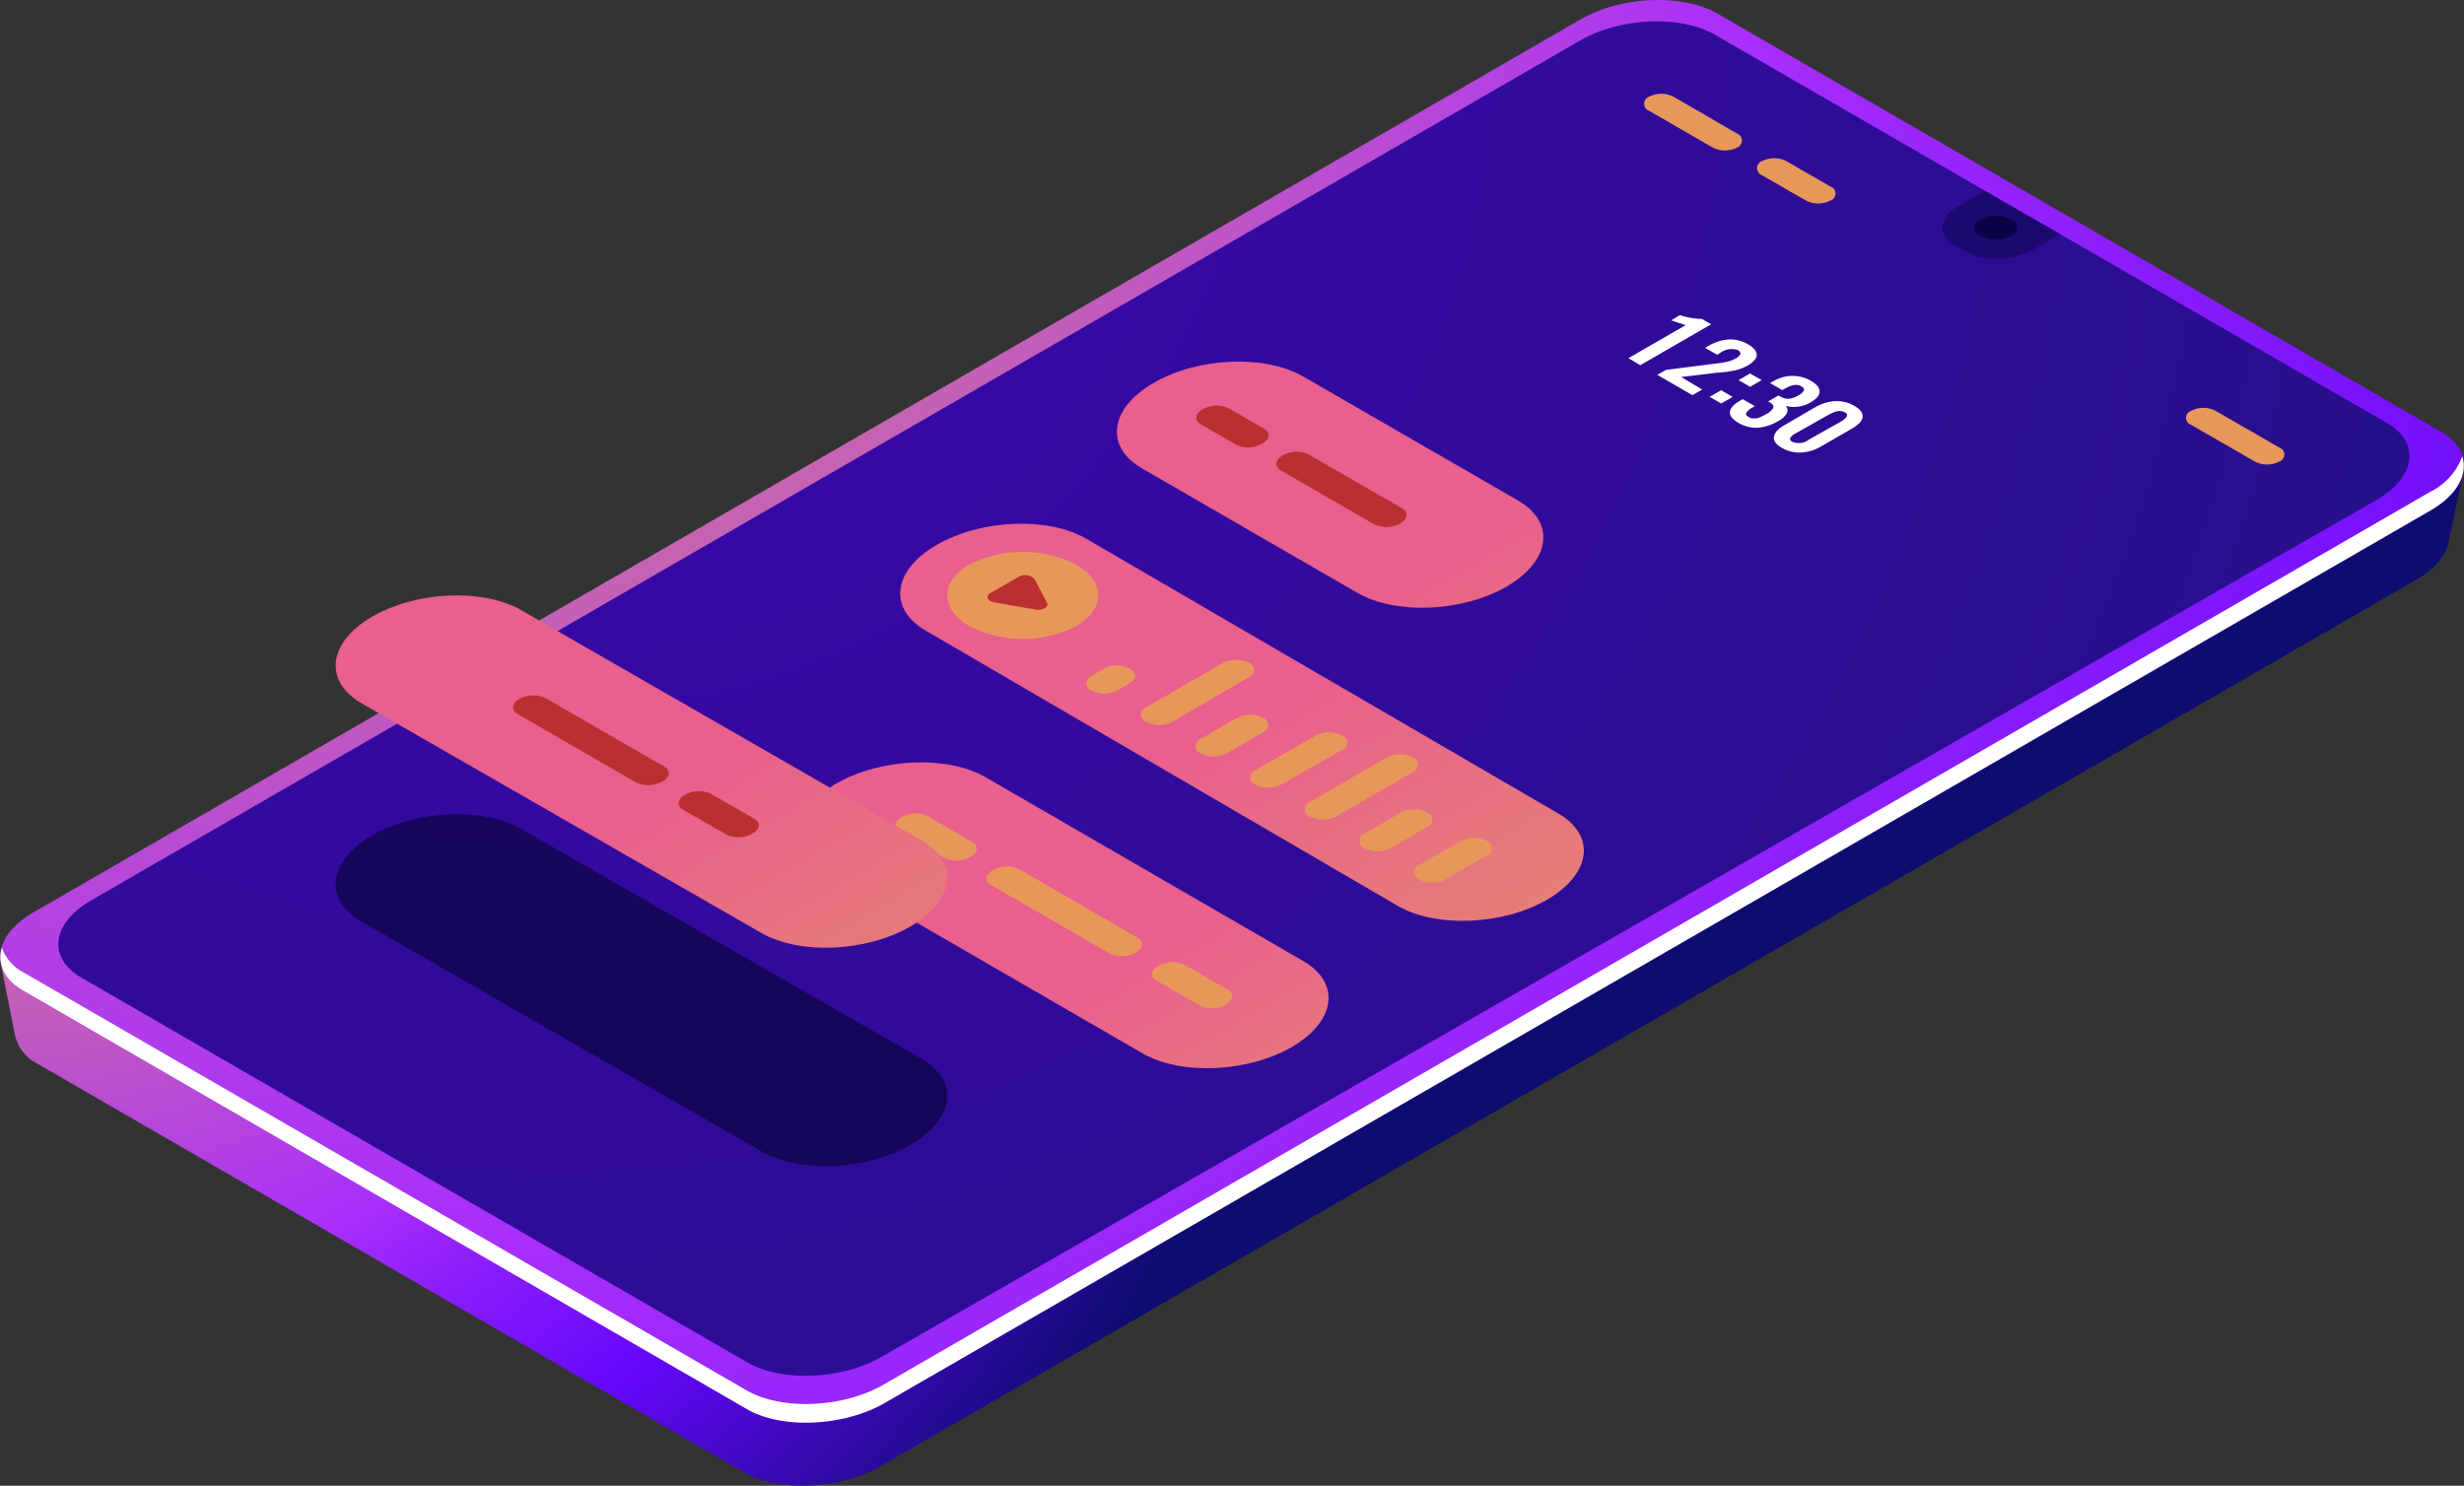<svg xmlns="http://www.w3.org/2000/svg" xmlns:xlink="http://www.w3.org/1999/xlink" viewBox="0 0 283.72 171.11"><rect x="0" y="0" width="283.72" height="171.11" fill="#333333" stroke="none"/><defs><linearGradient id="_ÂÁ_Ï_ÌÌ_È_ËÂÌÚ_33" x1="7281.35" y1="4238.22" x2="7333.97" y2="4238.22" gradientTransform="scale(-1 1) rotate(-59.8 -3.94 8674.105)" gradientUnits="userSpaceOnUse"><stop offset="0" stop-color="#e39a65"/><stop offset="1" stop-color="#e95f8d"/></linearGradient><linearGradient id="_ÂÁ_Ï_ÌÌ_È_ËÂÌÚ_33-2" x1="7281.23" y1="4209.32" x2="7351.92" y2="4209.32" xlink:href="#_ÂÁ_Ï_ÌÌ_È_ËÂÌÚ_33"/><linearGradient id="_ÂÁ_Ï_ÌÌ_È_ËÂÌÚ_33-3" x1="7314.74" y1="4186.79" x2="7355.48" y2="4186.79" xlink:href="#_ÂÁ_Ï_ÌÌ_È_ËÂÌÚ_33"/><linearGradient id="_ÂÁ_Ï_ÌÌ_È_ËÂÌÚ_33-4" x1="7315.48" y1="4271.94" x2="7377.46" y2="4271.94" xlink:href="#_ÂÁ_Ï_ÌÌ_È_ËÂÌÚ_33"/><radialGradient id="_ÂÁ_Ï_ÌÌ_È_ËÂÌÚ_78" cx="3.01" cy="71.39" r="278.28" gradientUnits="userSpaceOnUse"><stop offset="0" stop-color="#e39a65"/><stop offset=".28" stop-color="#a92ffb"/><stop offset=".33" stop-color="#891cfb"/><stop offset=".4" stop-color="#6507fa"/><stop offset=".54" stop-color="#0d0c6f"/></radialGradient><radialGradient id="_ÂÁ_Ï_ÌÌ_È_ËÂÌÚ_90" cx="50.1" cy="-9.48" r="367.34" gradientUnits="userSpaceOnUse"><stop offset="0" stop-color="#e39a65"/><stop offset=".41" stop-color="#a92ffb"/><stop offset=".55" stop-color="#891cfb"/><stop offset=".73" stop-color="#6507fa"/><stop offset=".74" stop-color="#6308f8"/><stop offset="1" stop-color="#3919bb"/></radialGradient><radialGradient id="_ÂÁ_Ï_ÌÌ_È_ËÂÌÚ_124" cx="64.38" cy=".14" r="230.76" gradientUnits="userSpaceOnUse"><stop offset="0" stop-color="#6507fa"/><stop offset="1" stop-color="#3919bb"/></radialGradient><style>.cls-4{fill:#06033e;opacity:.4}.cls-7{fill:#e8975b}.cls-10{fill:#fff}.cls-14{fill:#ba2f2f}</style></defs><g id="Layer_2" data-name="Layer 2"><g id="_ÎÓÈ_1" data-name="—ÎÓÈ_1"><path d="M276.7 56.16l.1.12-78.74-45.52c-4-2.32-11-2-15.67.65L6 113.26.09 111l1.65 8.25a4.94 4.94 0 002.65 3.3l81.27 47c4 2.32 11 2 15.67-.65L278.2 66.78c2.18-1.26 3.44-2.82 3.75-4.37l1.69-8z" fill="url(#_ÂÁ_Ï_ÌÌ_È_ËÂÌÚ_78)"/><path d="M86 162.28l-83.27-48.1c-4-2.34-3.54-6.42 1.13-9.11L182 2.23c4.67-2.7 11.74-3 15.78-.65L281 49.68c4.05 2.33 3.54 6.41-1.13 9.11L101.74 161.63c-4.67 2.69-11.74 2.99-15.74.65z" fill="url(#_ÂÁ_Ï_ÌÌ_È_ËÂÌÚ_90)"/><path d="M86.07 156.91L9.39 112.6c-3.95-2.28-3.46-6.26 1.11-8.9L182 4.64C186.6 2 193.51 1.72 197.46 4l77.29 44.66c4 2.28 3.46 6.27-1.1 8.91l-172.16 98.7c-4.57 2.63-11.49 2.92-15.42.64z" fill="url(#_ÂÁ_Ï_ÌÌ_È_ËÂÌÚ_124)"/><path class="cls-4" d="M86.07 156.91L9.39 112.6c-3.95-2.28-3.46-6.26 1.11-8.9L182 4.64C186.6 2 193.51 1.72 197.46 4l77.29 44.66c4 2.28 3.46 6.27-1.1 8.91l-172.16 98.7c-4.57 2.63-11.49 2.92-15.42.64z"/><path class="cls-4" d="M228.53 22l-3 1.72C223.24 25 223 27 225 28.19l1.41.81c2 1.16 5.5 1 7.81-.32l3-1.72z"/><path d="M95.06 100.19l36.55 21.15c4.41 2.52 12.1 2.18 17.18-.78 5.08-3 5.61-7.4 1.2-9.92l-36.54-21.15c-4.42-2.53-12.11-2.18-17.19.77-5.07 2.96-5.61 7.4-1.2 9.93z" fill="url(#_ÂÁ_Ï_ÌÌ_È_ËÂÌÚ_33)"/><path class="cls-7" d="M108.73 98.82l-5.12-3c-.76-.44-.67-1.21.21-1.71a3.29 3.29 0 013-.13l5.13 3c.76.44.66 1.21-.22 1.71a3.29 3.29 0 01-3 .13zm19.06 11l-13.68-7.9c-.76-.44-.67-1.21.21-1.71a3.29 3.29 0 013-.13L131 108c.77.44.67 1.21-.21 1.72a3.29 3.29 0 01-3 .1zm10.38 5.99l-5-2.87c-.76-.44-.67-1.2.21-1.71a3.29 3.29 0 013-.12l5 2.87c.77.44.67 1.2-.21 1.71a3.29 3.29 0 01-3 .12z"/><path d="M106.65 72.66l54.35 31.7c4.42 2.53 12.11 2.19 17.19-.77 5.07-3 5.61-7.4 1.19-9.93L125 62c-4.41-2.52-12.11-2.18-17.18.78-5.05 2.91-5.59 7.36-1.17 9.88z" fill="url(#_ÂÁ_Ï_ÌÌ_È_ËÂÌÚ_33-2)"/><path class="cls-7" d="M130.07 77a3.22 3.22 0 00-2.93 0l-1.45.84a.9.9 0 000 1.7 3.3 3.3 0 002.94 0l1.44-.85c.82-.48.82-1.24 0-1.69zm13.73-.68a3.28 3.28 0 00-2.93 0L132 81.45a.9.9 0 000 1.7 3.24 3.24 0 002.94 0L143.8 78a.9.9 0 000-1.68zm27.38 20.53a3.24 3.24 0 00-2.94 0l-4.8 2.77c-.81.46-.81 1.22 0 1.69a3.22 3.22 0 002.93 0l4.8-2.77a.89.89 0 00.01-1.69zm-6.89-3.29a3.24 3.24 0 00-2.94 0l-4.2 2.44a.9.9 0 000 1.7 3.24 3.24 0 002.94 0l4.2-2.43a.89.89 0 000-1.71zm-1.61-6.34a3.24 3.24 0 00-2.94 0l-8.88 5.13a.9.9 0 000 1.7 3.3 3.3 0 002.94 0l8.88-5.13a.9.9 0 000-1.7zm-8.17-2.54a3.24 3.24 0 00-2.94 0l-7 4a.89.89 0 000 1.69 3.24 3.24 0 002.94 0l7-4a.89.89 0 000-1.69zm-9.1-2.02a3.22 3.22 0 00-2.93 0l-4.2 2.43a.89.89 0 000 1.69 3.22 3.22 0 002.93 0l4.2-2.42a.9.9 0 000-1.7z"/><path d="M131.59 54l24.75 14.3c4.42 2.53 12.11 2.18 17.19-.77 5.07-3 5.61-7.4 1.2-9.93L150 43.33c-4.41-2.52-12.11-2.18-17.18.78-5.11 2.95-5.64 7.4-1.23 9.89z" fill="url(#_ÂÁ_Ï_ÌÌ_È_ËÂÌÚ_33-3)"/><path class="cls-10" d="M279.86 56.63L101.74 159.46c-4.67 2.7-11.74 3-15.78.66L2.73 112a5.15 5.15 0 01-2.52-2.88c-.54 1.86.25 3.73 2.52 5L86 162.28c4 2.34 11.11 2 15.78-.65L279.86 58.79c3.08-1.78 4.31-4.15 3.66-6.23a7.4 7.4 0 01-3.66 4.07z"/><path d="M41.64 81l46.05 26.46c4.41 2.52 12.11 2.18 17.18-.78 5.08-3 5.62-7.4 1.2-9.92L60 70.26c-4.42-2.53-12.11-2.18-17.19.78-5.04 2.96-5.58 7.4-1.17 9.96z" fill="url(#_ÂÁ_Ï_ÌÌ_È_ËÂÌÚ_33-4)"/><path d="M41.64 106.16l46.05 26.45c4.41 2.53 12.11 2.19 17.18-.77 5.08-3 5.62-7.4 1.2-9.93L60 95.46c-4.42-2.53-12.11-2.18-17.19.77-5.04 2.96-5.58 7.4-1.17 9.93z" fill="#020230" opacity=".6"/><path class="cls-14" d="M73.27 90.13l-13.68-7.9c-.77-.44-.67-1.21.21-1.71a3.29 3.29 0 013-.13l13.68 7.9c.76.44.67 1.21-.21 1.72a3.32 3.32 0 01-3 .12zm10.38 5.99l-5-2.87c-.76-.44-.67-1.2.21-1.71a3.29 3.29 0 013-.12l5 2.87c.76.44.67 1.2-.21 1.71a3.29 3.29 0 01-3 .12zm58.7-44.9l-4.08-2.36c-.76-.44-.67-1.21.21-1.72a3.32 3.32 0 013-.12l4.08 2.36c.76.44.67 1.21-.21 1.71a3.29 3.29 0 01-3 .13zm15.89 9.17l-10.77-6.22c-.76-.44-.66-1.2.21-1.71a3.29 3.29 0 013-.12l10.77 6.21c.76.44.67 1.21-.21 1.72a3.32 3.32 0 01-3 .12z"/><path class="cls-7" d="M123.91 72.12a13.58 13.58 0 01-12.29 0c-3.39-2-3.39-5.14 0-7.1a13.64 13.64 0 0112.29 0c3.4 1.98 3.4 5.14 0 7.1z"/><path class="cls-14" d="M114 68.33l3.32-1.91a1.47 1.47 0 011.8.26l1.44 2.75c.25.47-.52.92-1.34.77l-4.77-.83c-.75-.14-.99-.7-.45-1.04z"/><path class="cls-7" d="M259.12 49.62l-.69-.39-3.32-1.92a3.07 3.07 0 00-2.8 0 .85.85 0 000 1.62l3.32 1.92.69.39 3.32 1.92a3.07 3.07 0 002.8 0 .85.85 0 000-1.62zM196.7 13.46l-.68-.4-3.32-1.92a3.09 3.09 0 00-2.81 0 .86.86 0 000 1.62l3.32 1.92.69.4 3.32 1.92a3.09 3.09 0 002.78 0 .86.86 0 000-1.62zm13 7.41l-.68-.39-3.32-1.92a3.09 3.09 0 00-2.81 0 .86.86 0 000 1.62l3.32 1.92.69.39 1.06.61a3.07 3.07 0 002.8 0 .85.85 0 000-1.62z"/><path class="cls-10" d="M187.51 41.25l6.58-3.8-1.66-.55 1-.61a8.55 8.55 0 002.53.44l1.07.62-8.16 4.71zm3.32 1.92l1-.57 5.11-.65.61-.07.67-.09.53-.1a3.5 3.5 0 00.61-.17 3.6 3.6 0 00.49-.23 1.23 1.23 0 00.56-.52c0-.16-.05-.31-.29-.44a2.16 2.16 0 00-2.06.33l-.34.19-1.38-.79.35-.21a6.94 6.94 0 011.12-.51 4.91 4.91 0 011.14-.23 3.58 3.58 0 011.17.08 4.39 4.39 0 011.16.46c.69.4 1 .81 1 1.23s-.37.83-1.05 1.22a5.35 5.35 0 01-.73.34 4.79 4.79 0 01-.81.23l-.76.14-.86.1h-.26l-4.23.51 2.42 1.44-1.12.65zm6.03 2.53l1.32-.76 1.33.77-1.32.76zm3.33-1.92l1.33-.77 1.33.77-1.33.77zm0 4.93c-.72-.43-1.06-.85-1-1.29s.45-.86 1.18-1.28l.29-.17 1.4.8-.23.14a2.22 2.22 0 00-.75.62c-.09.17 0 .34.29.51a1.32 1.32 0 00.39.15h.38a1.55 1.55 0 00.39-.09l.41-.17.45-.25a1.81 1.81 0 00.78-.69c.08-.21 0-.43-.37-.64l-.11-.06-.1-.06 1.17-.68.2.1a1.86 1.86 0 001 .28 2.57 2.57 0 001.1-.39 1.46 1.46 0 00.64-.56c.08-.17 0-.33-.31-.49a1.31 1.31 0 00-.37-.15 1.1 1.1 0 00-.36 0 1.84 1.84 0 00-.38.08 3.35 3.35 0 00-.38.14l-.4.21-.28.16-1.4-.81.38-.22a4.43 4.43 0 012.17-.61 4.15 4.15 0 012.15.57c.69.4 1 .81 1 1.24s-.35.85-1.05 1.25a3.84 3.84 0 01-1.45.49 3.28 3.28 0 01-1.41-.11.75.75 0 01.14.86 2.41 2.41 0 01-1 .91 5.5 5.5 0 01-2.34.76 4 4 0 01-2.22-.55zm7.22 3.41a4 4 0 01-2.23-.54c-.68-.39-1-.82-.92-1.28s.46-.9 1.18-1.32l3.56-2.07a5.22 5.22 0 012.29-.71 4 4 0 012.24.55c.7.4 1 .84.94 1.29s-.48.89-1.22 1.32l-3.59 2.07a5 5 0 01-2.25.69zm-1-1.23a1.92 1.92 0 001.91-.28l3.55-2 .28-.17.24-.18a.84.84 0 00.19-.19.77.77 0 00.08-.19.24.24 0 000-.2.65.65 0 00-.23-.19 1.3 1.3 0 00-.39-.14 1.8 1.8 0 00-.4 0 2.34 2.34 0 00-.4.1 3.64 3.64 0 00-.38.16l-.36.19-3.55 2c-.88.45-1.04.82-.57 1.09z"/><path d="M231.5 27.18a3.75 3.75 0 01-3.39 0 1 1 0 010-1.95 3.69 3.69 0 013.39 0 1 1 0 010 1.95z" opacity=".8" fill="#06033e"/></g></g></svg>